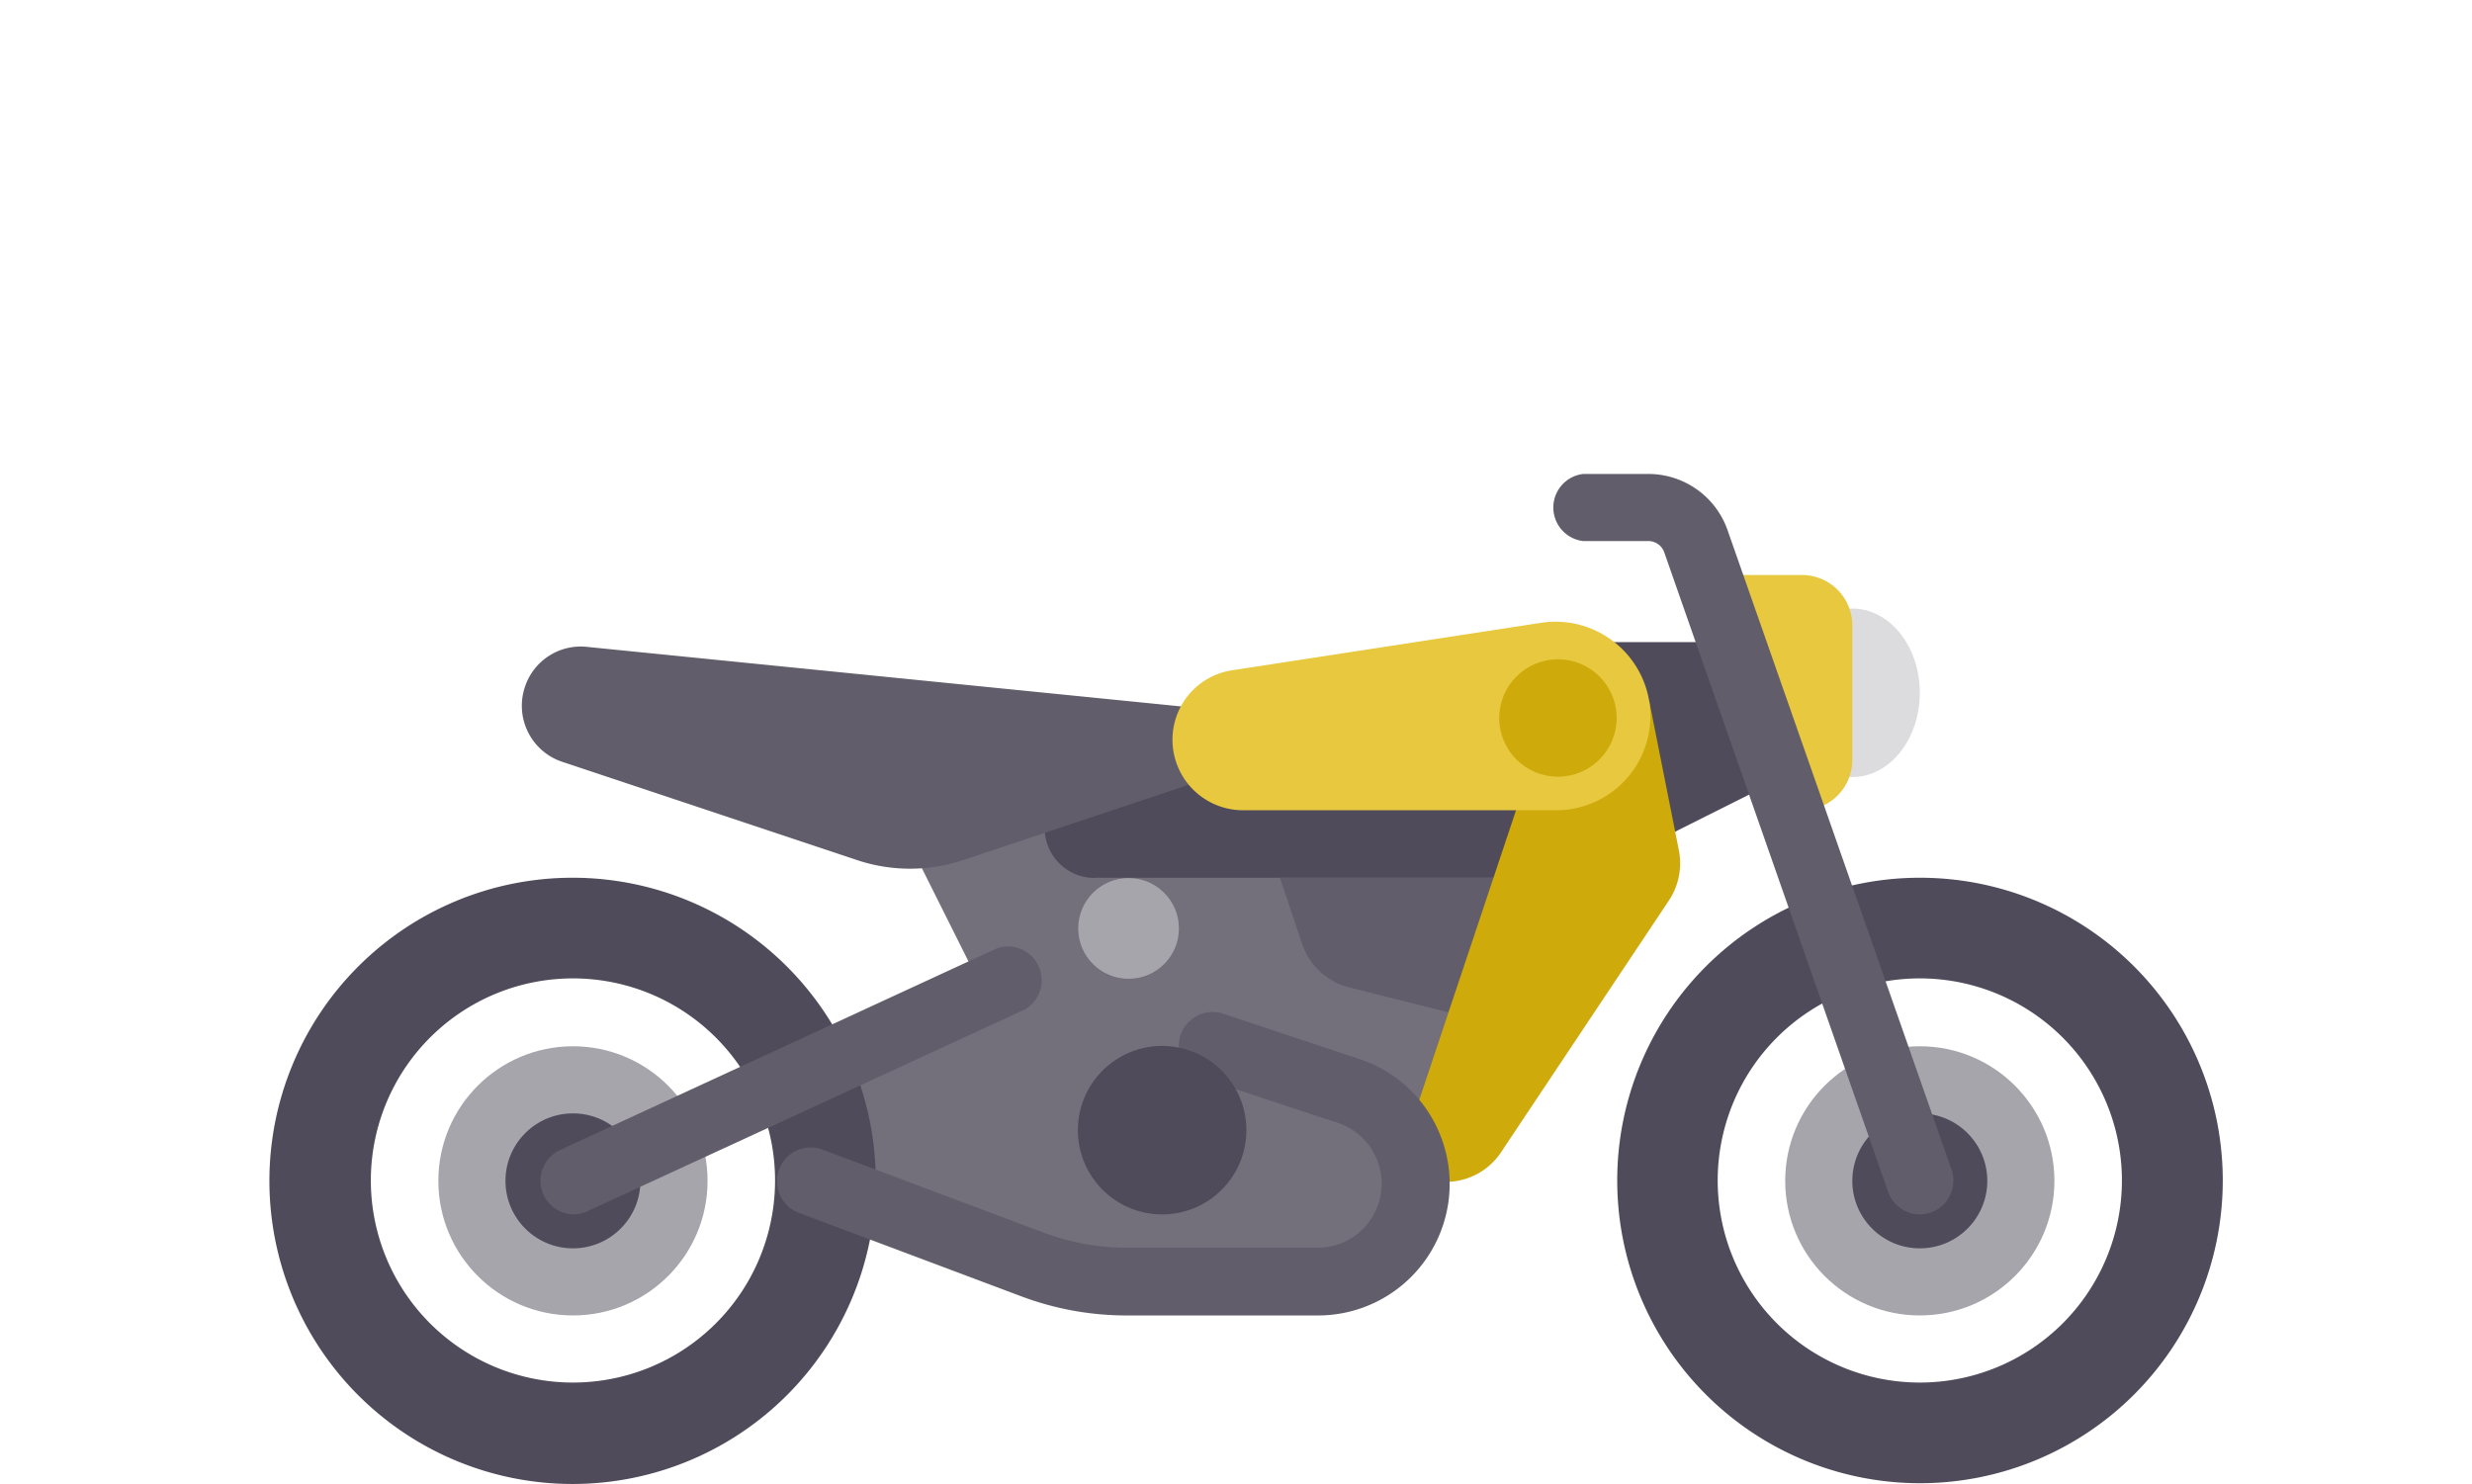 <svg xmlns="http://www.w3.org/2000/svg" viewBox="0 0 512 307.4"><polygon points="369.67 160.89 341.79 174.87 327.89 133.01 355.77 133.01 369.67 160.89" fill="#504b5a"/><ellipse cx="383.65" cy="143.51" rx="13.98" ry="17.45" fill="#dcdbde"/><path d="M355.77,119.11h17.45a10.43,10.43,0,0,1,10.43,10.43h0v27.88a10.43,10.43,0,0,1-10.43,10.43h-3.48Z" fill="#e8c83e"/><polygon points="313.91 160.89 181.46 160.89 202.39 202.75 174.51 223.68 167.48 244.61 223.32 265.46 279.08 265.46 292.98 244.61 300.01 244.61 313.91 195.8 313.91 160.89" fill="#736f7b"/><path d="M226.79,181.82h83.64a10.43,10.43,0,0,0,10.43-10.43h0A10.43,10.43,0,0,0,310.44,161H226.79a10.43,10.43,0,0,0-10.43,10.43h0a10.35,10.35,0,0,0,10.27,10.43h0.16Z" fill="#504b5a"/><path d="M265.1,181.82l4.58,13.66a13.82,13.82,0,0,0,9.87,9.08L300,209.7l10.43-27.88H265.1Z" fill="#625d6b"/><path d="M341.56,145.09l6.16,31a13.9,13.9,0,0,1-2.05,10.43l-34.75,52.13a13.74,13.74,0,0,1-11,6.16l-6.87.32V230.55L314,167.84Z" fill="#ceaa0b"/><path d="M118.67,181.82a62.79,62.79,0,1,0,62.71,62.87v-0.08A62.79,62.79,0,0,0,118.67,181.82Zm0,104.57a41.86,41.86,0,1,1,41.86-41.86h0A41.86,41.86,0,0,1,118.67,286.39Z" fill="#504b5a"/><circle cx="118.67" cy="244.61" r="27.88" fill="#a7a5ac"/><circle cx="118.67" cy="244.61" r="13.98" fill="#504b5a"/><path d="M397.63,181.82a62.71,62.71,0,1,0,.08,0h-0.08Zm0,104.57a41.86,41.86,0,1,1,41.86-41.86,41.86,41.86,0,0,1-41.86,41.86h0Z" fill="#504b5a"/><circle cx="397.63" cy="244.61" r="27.88" fill="#a7a5ac"/><circle cx="397.63" cy="244.61" r="13.98" fill="#504b5a"/><path d="M397.63,251.56a7,7,0,0,1-6.56-4.66L344.71,114.45a3.48,3.48,0,0,0-3.32-2.37H327.89a7,7,0,0,1,0-13.9H341.4a17.38,17.38,0,0,1,16.43,11.69l46.36,132.37a7,7,0,0,1-4.27,8.92A8.21,8.21,0,0,1,397.63,251.56Z" fill="#625d6b"/><path d="M118.75,251.56a7,7,0,0,1-2.92-13.27l90.67-41.86a7,7,0,0,1,5.84,12.64l-90.75,41.86A7.42,7.42,0,0,1,118.75,251.56Z" fill="#625d6b"/><path d="M251.2,160.89l-51.58,17.22a34.67,34.67,0,0,1-22.27,0l-60.9-20.3a12.24,12.24,0,0,1-7.74-15.48h0A12.16,12.16,0,0,1,121.59,134l129.69,13v13.9H251.2Z" fill="#625d6b"/><path d="M341.56,145.09h0a19.51,19.51,0,0,1-19.27,22.75H257.36a14.61,14.61,0,0,1-13-21.09h0a14.53,14.53,0,0,1,10.82-7.9L319.28,129A19.67,19.67,0,0,1,341.56,145.09Z" fill="#e8c83e"/><path d="M272.76,272.49H233.43a61.84,61.84,0,0,1-22-4l-46.28-17.38A7,7,0,0,1,170,238l46.28,17.38a49,49,0,0,0,17.14,3.08h39.33a13.27,13.27,0,0,0,4.19-25.91l-28-9.24A7,7,0,0,1,253.41,210l28,9.32A27.25,27.25,0,0,1,272.76,272.49Z" fill="#625d6b"/><circle cx="240.7" cy="234.11" r="17.45" fill="#504b5a"/><circle cx="233.75" cy="192.32" r="10.43" fill="#a7a5ac"/><circle cx="322.68" cy="148.73" r="12.16" fill="#ceaa0b"/></svg>